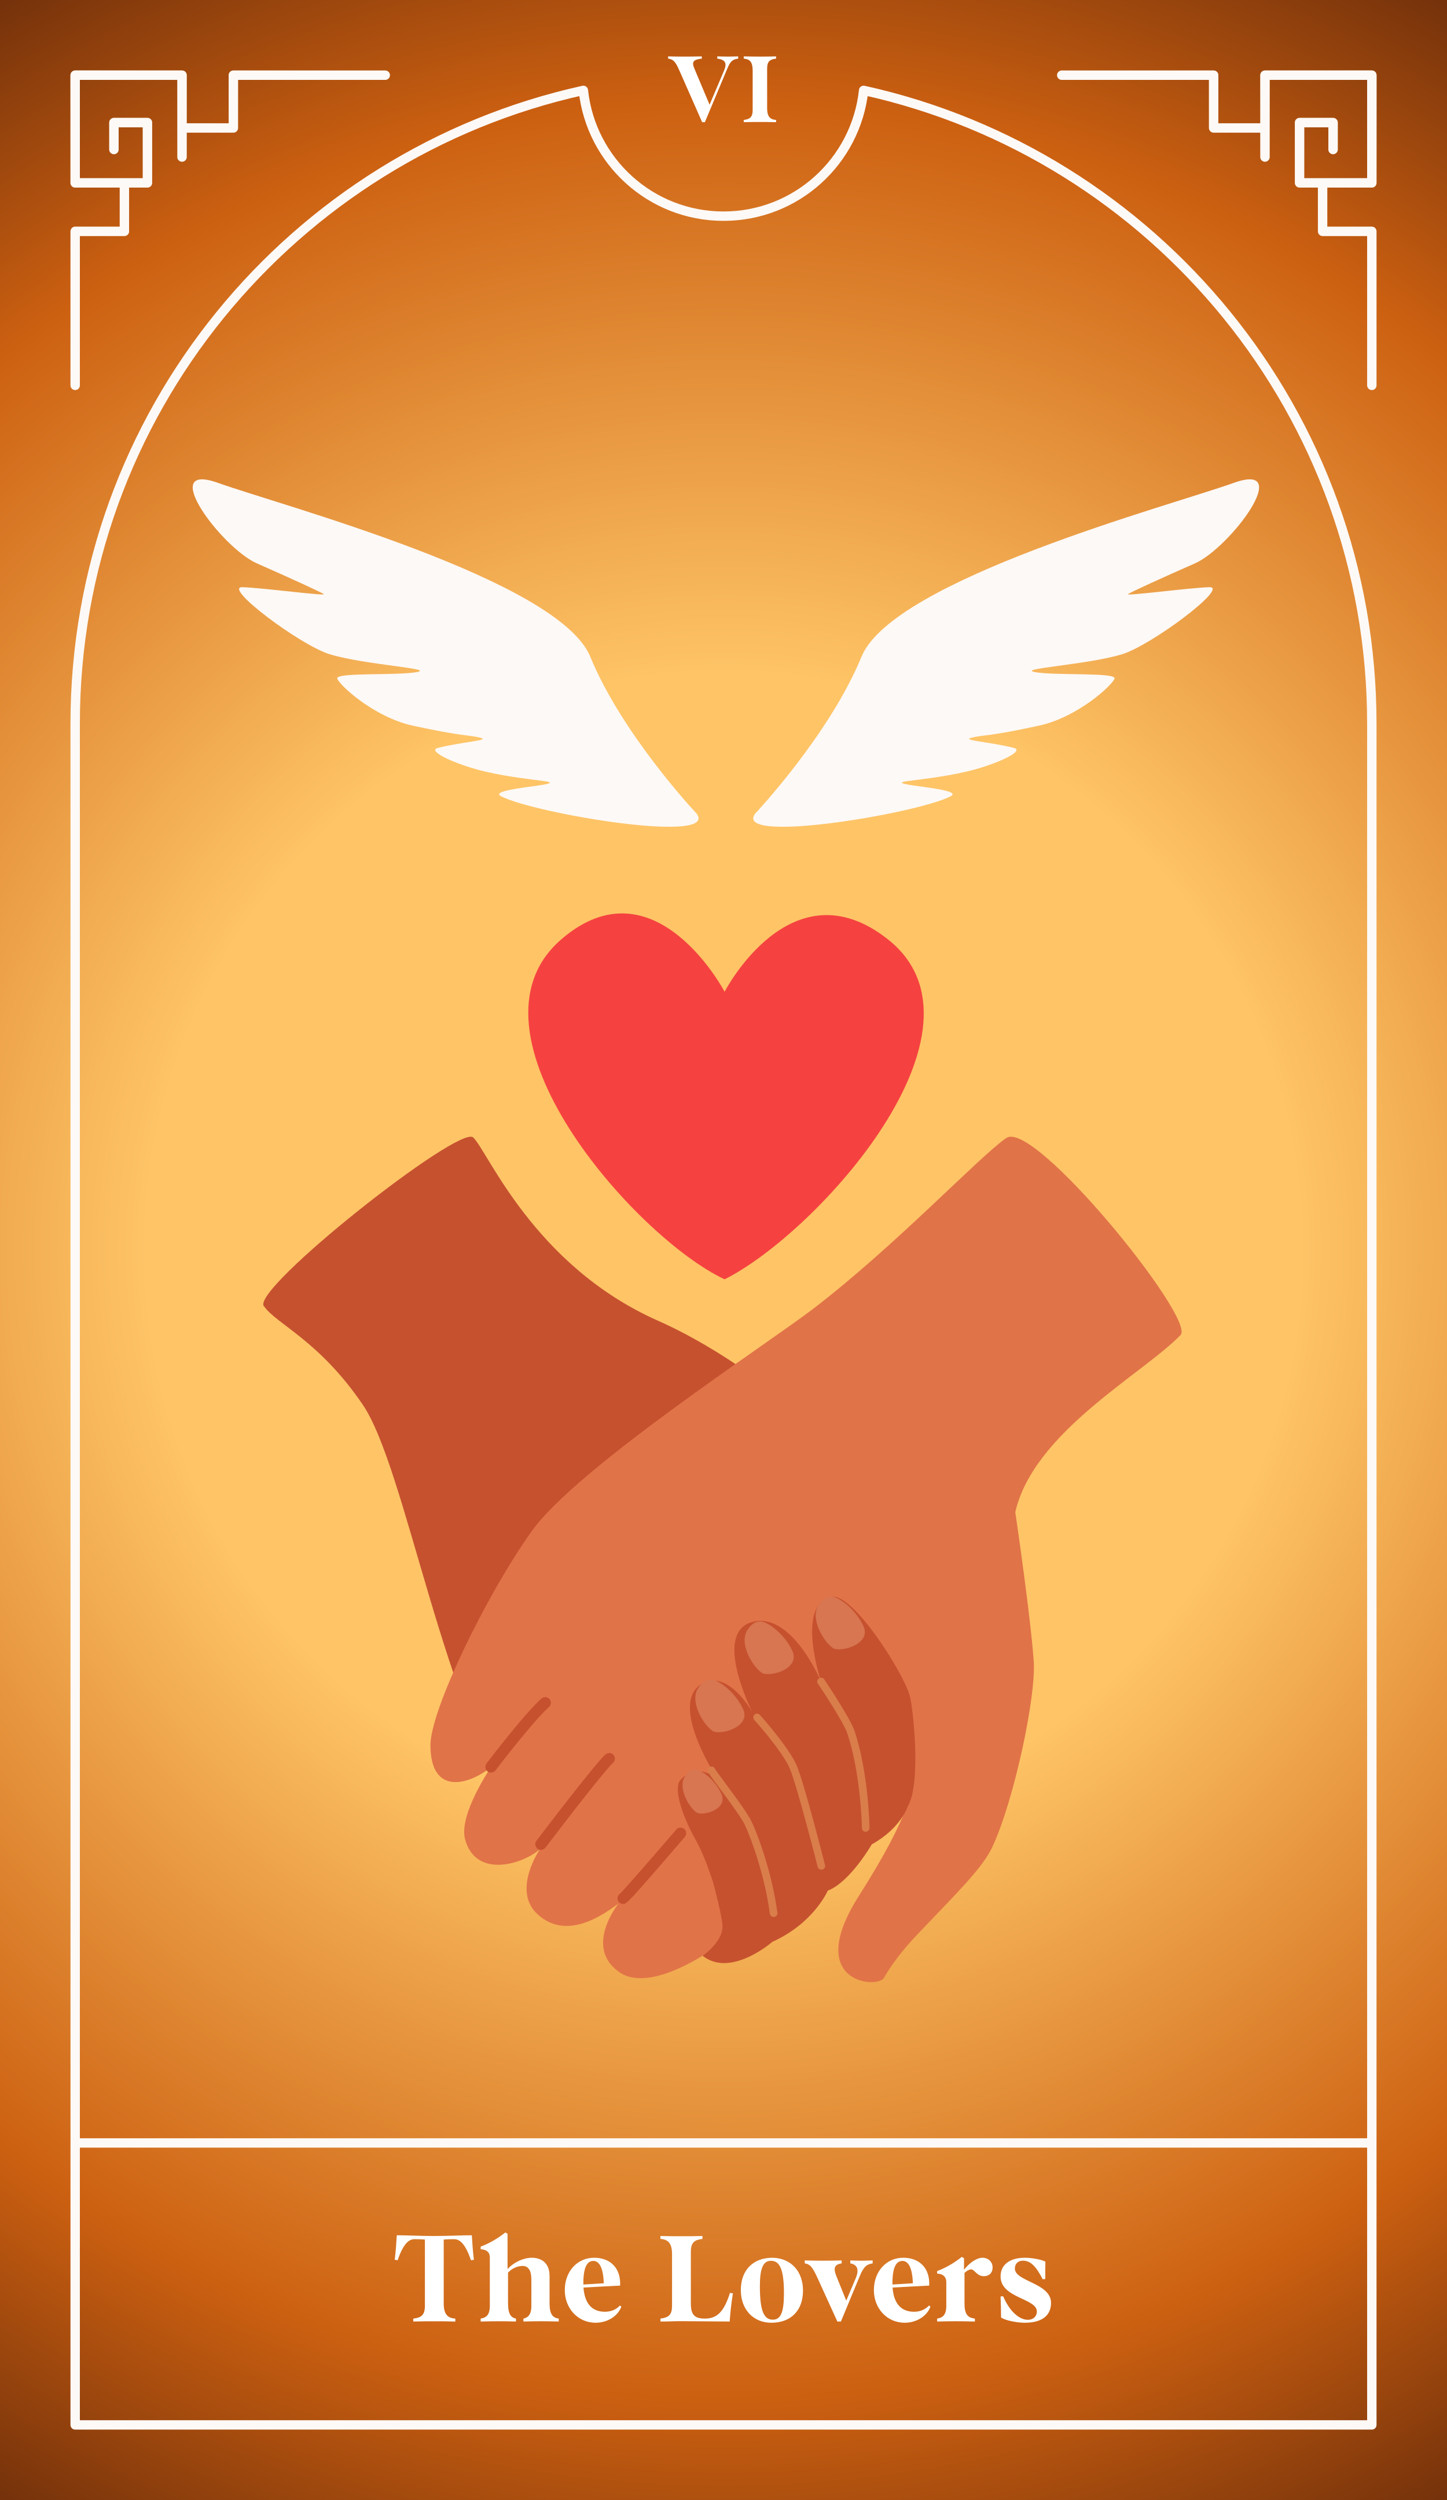 <svg width="154" height="266" viewBox="0 0 154 266" fill="none" xmlns="http://www.w3.org/2000/svg">
<rect x="0" y="0" width="154" height="266" fill="#333333" stroke="none"/>
<g clip-path="url(#clip0_1105_458)">
<rect width="154" height="266" fill="url(#paint0_diamond_1105_458)"/>
<path d="M28.09 138.963C29.361 140.846 33.949 142.6 38.6 149.441C43.252 156.282 47.131 182.084 55.662 194.011C55.662 194.011 91.991 173.859 94.921 167.324C97.866 160.789 83.299 146.415 70.004 140.508C56.708 134.6 51.864 122.351 50.35 121.015C48.837 119.679 26.802 137.079 28.073 138.963H28.09Z" fill="#C6512F"/>
<path d="M107.088 121.08C104.159 123.124 95.322 132.524 86.566 139.236C81.785 142.906 61.327 156.218 56.563 162.946C51.734 169.738 45.81 181.939 45.81 185.69C45.827 191.162 49.996 189.858 52.265 188.007C52.265 188.007 48.788 193.062 49.496 195.685C50.607 199.854 55.533 198.406 57.464 196.748C57.464 196.748 54.454 201.11 57.191 203.653C60.458 206.679 64.562 203.411 65.818 202.542C65.818 202.542 62.084 207.162 65.915 209.834C69.424 212.264 76.892 207.194 80.176 203.83C81.447 202.51 87.725 195.75 93.986 187.637C94.163 188.152 94.501 188.41 95.081 188.265C99.089 187.267 96.723 193.384 91.395 201.737C85.504 211.009 93.391 211.62 94.067 210.445C95.322 208.289 96.835 206.647 97.898 205.536C102.018 201.222 104.561 198.711 105.575 196.587C107.909 191.661 110.276 180.507 110.018 176.772C109.712 172.33 108.28 162.399 108.054 160.885C110.002 152.355 121.655 146.174 125.647 142.037C127.289 140.331 110.034 119.036 107.105 121.08H107.088Z" fill="#E17348"/>
<path d="M52.265 188.603C52.136 188.603 52.008 188.571 51.895 188.474C51.637 188.265 51.573 187.895 51.782 187.621C51.943 187.412 55.822 182.31 57.625 180.716C57.883 180.491 58.253 180.523 58.478 180.764C58.703 181.006 58.671 181.392 58.43 181.617C56.724 183.13 52.78 188.297 52.748 188.346C52.635 188.507 52.442 188.587 52.265 188.587V188.603Z" fill="#C6512F"/>
<path d="M57.577 196.828C57.448 196.828 57.319 196.796 57.206 196.699C56.949 196.49 56.884 196.12 57.094 195.846C57.737 194.993 63.419 187.541 64.45 186.655C64.707 186.446 65.093 186.462 65.303 186.72C65.512 186.977 65.48 187.348 65.238 187.573C64.53 188.168 60.554 193.287 58.059 196.571C57.947 196.732 57.754 196.812 57.577 196.812V196.828Z" fill="#C6512F"/>
<path d="M66.317 202.575C65.979 202.575 65.722 202.301 65.722 201.963C65.722 201.754 65.834 201.577 65.995 201.464C66.462 201.029 69.891 197.086 71.967 194.655C72.176 194.398 72.562 194.382 72.82 194.591C73.078 194.8 73.094 195.187 72.885 195.444C66.752 202.575 66.688 202.575 66.333 202.575H66.317Z" fill="#C6512F"/>
<path d="M74.784 208.08C74.784 208.08 76.957 206.615 76.893 204.877C76.861 203.991 76.023 200.675 75.863 200.177C75.186 198.148 74.704 196.957 73.996 195.686C72.466 192.917 71.678 190.165 72.418 189.376C74.382 187.3 76.426 189.376 76.426 189.376C76.426 189.376 70.969 181.199 74.768 179.107C77.504 177.61 80.048 182.117 80.048 182.117C80.048 182.117 75.798 173.731 80.048 172.572C84.265 171.413 87.388 178.93 87.388 178.93C87.388 178.93 84.635 170.753 88.466 169.9C90.735 169.385 96.208 178.044 96.836 180.459C97.174 181.779 98.075 189.778 96.594 192.225C96.594 192.225 95.886 194.511 92.78 196.233C92.78 196.233 90.478 200.241 88.096 201.158C88.096 201.158 86.615 204.619 82.204 206.599C82.204 206.599 77.778 210.478 74.768 208.08H74.784Z" fill="#C6512F"/>
<path d="M92.136 194.897C91.91 194.897 91.733 194.719 91.733 194.494C91.733 194.43 91.621 188.716 90.172 184.418C89.754 183.146 87.082 179.187 87.049 179.138C86.921 178.961 86.969 178.704 87.162 178.575C87.339 178.446 87.597 178.495 87.725 178.688C87.838 178.849 90.478 182.792 90.945 184.16C92.425 188.587 92.538 194.237 92.538 194.478C92.538 194.703 92.361 194.88 92.136 194.88V194.897Z" fill="#D97D4B"/>
<path d="M87.404 198.921C87.227 198.921 87.066 198.792 87.017 198.615C87.001 198.534 84.844 190.036 84.056 188.168C83.283 186.334 80.305 183.018 80.273 182.986C80.128 182.825 80.144 182.567 80.305 182.422C80.466 182.277 80.724 182.293 80.869 182.454C80.997 182.599 83.959 185.899 84.796 187.863C85.617 189.794 87.71 198.084 87.806 198.438C87.855 198.647 87.726 198.872 87.516 198.921C87.484 198.921 87.452 198.921 87.42 198.921H87.404Z" fill="#D97D4B"/>
<path d="M82.333 203.958C82.14 203.958 81.963 203.814 81.931 203.604C81.432 199.773 80.031 195.782 79.275 194.172C78.905 193.383 77.537 191.532 76.539 190.196C75.493 188.78 75.364 188.603 75.332 188.426C75.283 188.2 75.428 187.991 75.653 187.959C75.863 187.927 76.04 188.039 76.104 188.216C76.185 188.377 76.7 189.053 77.183 189.713C78.197 191.082 79.597 192.965 79.999 193.834C80.788 195.492 82.221 199.58 82.736 203.508C82.768 203.733 82.607 203.926 82.382 203.958C82.365 203.958 82.349 203.958 82.333 203.958Z" fill="#D97D4B"/>
<path d="M88.627 175.34C89.416 175.855 92.748 174.954 91.911 173.054C91.347 171.783 90.285 170.753 89.528 170.286C88.997 169.964 88.064 169.336 87.114 170.785C86.164 172.234 87.693 174.712 88.643 175.34H88.627Z" fill="#D77651"/>
<path d="M81.061 177.98C81.85 178.495 85.182 177.594 84.345 175.694C83.782 174.423 82.719 173.393 81.963 172.926C81.432 172.604 80.498 171.976 79.549 173.425C78.599 174.873 80.128 177.352 81.078 177.98H81.061Z" fill="#D77651"/>
<path d="M75.814 184.161C76.603 184.676 79.935 183.774 79.098 181.875C78.535 180.603 77.472 179.573 76.716 179.106C76.185 178.785 75.251 178.157 74.301 179.605C73.352 181.054 74.881 183.533 75.831 184.161H75.814Z" fill="#D77651"/>
<path d="M74.124 192.836C74.768 193.271 77.472 192.515 76.796 190.921C76.346 189.859 75.476 188.99 74.849 188.603C74.414 188.346 73.657 187.798 72.885 189.022C72.112 190.245 73.352 192.321 74.124 192.836Z" fill="#D77651"/>
<path d="M94.501 99.945C84.2 91.801 77.118 105.515 77.118 105.515C77.118 105.515 69.665 91.366 59.734 99.945C48.306 109.812 67.621 131.671 77.118 136.113C87.033 131.156 106.557 109.474 94.501 99.945Z" fill="#F54240"/>
<path d="M80.482 86.441C80.482 86.441 88.304 78.119 91.684 69.878C95.049 61.637 124.698 53.749 131.281 51.383C137.864 49.017 130.895 58.305 127.16 59.947C123.426 61.588 120.529 62.924 120.062 63.198C119.595 63.471 126.533 62.538 128.706 62.474C130.879 62.409 122.509 68.687 119.386 69.62C115.619 70.747 108.183 71.133 110.131 71.504C112.239 71.906 118.903 71.504 118.613 72.212C118.291 73 114.638 76.316 110.597 77.201C105.141 78.393 104.69 78.167 103.386 78.489C102.228 78.779 105.415 78.924 107.926 79.584C108.988 79.857 106.654 81.049 103.805 81.853C101.326 82.545 98.493 82.851 96.578 83.109C93.632 83.511 102.855 83.849 101.181 84.718C97.608 86.586 77.472 89.933 80.466 86.441H80.482Z" fill="#FDF9F6"/>
<path d="M74.027 86.441C74.027 86.441 66.205 78.119 62.824 69.878C59.46 61.637 29.811 53.75 23.228 51.384C16.645 49.017 23.614 58.305 27.349 59.947C31.083 61.589 33.98 62.925 34.447 63.198C34.914 63.472 27.976 62.538 25.803 62.474C23.63 62.409 32 68.687 35.123 69.621C38.889 70.747 46.326 71.133 44.378 71.504C42.27 71.906 35.606 71.504 35.896 72.212C36.218 73.001 39.871 76.317 43.911 77.202C49.368 78.393 49.819 78.168 51.123 78.489C52.281 78.779 49.094 78.924 46.583 79.584C45.521 79.858 47.855 81.049 50.704 81.853C53.183 82.546 56.016 82.852 57.931 83.109C60.877 83.511 51.654 83.85 53.328 84.719C56.901 86.586 77.037 89.934 74.043 86.441H74.027Z" fill="#FDF9F6"/>
<path d="M74.728 13L72.298 7.49C71.888 6.56 71.668 6.31 71.108 6.24V6C72.278 6.03 73.178 6.03 74.688 6V6.24C73.778 6.33 73.598 6.58 73.898 7.29L75.518 11.14L77.068 7.49C77.388 6.73 77.198 6.34 76.338 6.24V6C77.608 6.03 77.398 6.03 78.558 6V6.24C77.948 6.32 77.728 6.53 77.408 7.29L75.018 13H74.728ZM79.154 13V12.76C79.794 12.69 80.104 12.48 80.104 11.71V7.49C80.104 6.64 79.824 6.28 79.154 6.24V6C79.884 6.02 80.444 6.02 80.894 6.02C81.424 6.02 81.944 6.02 82.594 6V6.24C81.954 6.31 81.644 6.52 81.644 7.29V11.51C81.644 12.36 81.924 12.72 82.594 12.76V13C81.864 12.98 81.304 12.98 80.854 12.98C80.324 12.98 79.804 12.98 79.154 13Z" fill="white"/>
<path d="M91.914 9.616L92.022 9.128C91.883 9.097 91.737 9.127 91.622 9.21C91.507 9.293 91.432 9.421 91.417 9.563L91.914 9.616ZM62.086 9.616L62.583 9.563C62.568 9.421 62.493 9.293 62.378 9.21C62.263 9.127 62.117 9.097 61.978 9.128L62.086 9.616ZM8 258H7.5C7.5 258.276 7.724 258.5 8 258.5V258ZM146 258V258.5C146.276 258.5 146.5 258.276 146.5 258H146ZM91.417 9.563C90.638 16.836 84.48 22.5 77 22.5V23.5C84.997 23.5 91.578 17.445 92.411 9.669L91.417 9.563ZM77 22.5C69.52 22.5 63.362 16.836 62.583 9.563L61.589 9.669C62.422 17.445 69.003 23.5 77 23.5V22.5ZM8.5 77C8.5 44.253 31.48 16.872 62.194 10.104L61.978 9.128C30.816 15.994 7.5 43.773 7.5 77H8.5ZM8.5 258V77H7.5V258H8.5ZM146 257.5H8V258.5H146V257.5ZM145.5 77V258H146.5V77H145.5ZM91.806 10.104C122.52 16.872 145.5 44.253 145.5 77H146.5C146.5 43.773 123.184 15.994 92.022 9.128L91.806 10.104Z" fill="#FDF9F6"/>
<path d="M113 8H129.164V13.615H134.627M134.627 16.708V8H146V19.458H140.76M141.875 15.906V13.042H138.307V19.458H140.76M140.76 19.458V24.615H146V41" stroke="url(#paint1_linear_1105_458)" stroke-linecap="round" stroke-linejoin="round"/>
<path d="M113 8H129.164V13.615H134.627M134.627 16.708V8H146V19.458H140.76M141.875 15.906V13.042H138.307V19.458H140.76M140.76 19.458V24.615H146V41" stroke="#FDF9F6" stroke-linecap="round" stroke-linejoin="round"/>
<path d="M41 8H24.836V13.615H19.373M19.373 16.708V8H8V19.458H13.24M12.125 15.906V13.042H15.693V19.458H13.24M13.24 19.458V24.615H8V41" stroke="url(#paint2_linear_1105_458)" stroke-linecap="round" stroke-linejoin="round"/>
<path d="M41 8H24.836V13.615H19.373M19.373 16.708V8H8V19.458H13.24M12.125 15.906V13.042H15.693V19.458H13.24M13.24 19.458V24.615H8V41" stroke="#FDF9F6" stroke-linecap="round" stroke-linejoin="round"/>
<path d="M146 228H8" stroke="#FDF9F6" stroke-linejoin="round"/>
<path d="M43.986 247V246.688C44.819 246.597 45.221 246.324 45.221 245.323V238.277C44.858 238.251 44.675 238.238 44.117 238.238C43.557 238.238 42.947 238.641 42.322 240.474L42.011 240.435C42.114 239.564 42.179 238.693 42.231 237.822C43.453 237.822 44.559 237.9 46.184 237.9C47.834 237.9 48.965 237.822 50.214 237.822C50.266 238.693 50.331 239.564 50.434 240.435L50.123 240.474C49.498 238.641 48.888 238.238 48.328 238.238C47.77 238.238 47.587 238.251 47.224 238.277V245.063C47.224 246.168 47.587 246.636 48.459 246.688V247C47.51 246.974 46.782 246.974 46.197 246.974C45.508 246.974 44.831 246.974 43.986 247ZM51.156 247V246.688C51.728 246.597 52.131 246.324 52.131 245.323V240.175C52.131 239.642 51.819 239.356 51.156 239.304V239.031C52.027 238.706 52.911 238.212 53.782 237.523L54.016 237.666V241.423C54.705 240.669 55.732 240.214 56.603 240.214C57.422 240.214 58.488 240.604 58.488 242.151V245.063C58.488 246.233 58.826 246.597 59.463 246.688V247C58.072 246.961 56.967 246.961 55.706 247V246.688C56.148 246.597 56.551 246.324 56.551 245.323V242.541C56.551 241.54 56.213 241.085 55.628 241.085C55.069 241.085 54.484 241.345 54.068 241.8V245.063C54.068 246.233 54.406 246.597 54.913 246.688V247C53.652 246.961 52.547 246.961 51.156 247ZM63.385 247.13C61.513 247.13 60.109 245.609 60.109 243.659C60.109 241.644 61.461 240.214 63.229 240.214C64.945 240.214 66.089 241.306 65.998 243.178C64.607 243.243 63.346 243.321 62.098 243.386C62.228 245.128 63.034 245.96 64.386 245.96C65.062 245.96 65.608 245.7 65.972 245.297L66.128 245.414C65.764 246.428 64.646 247.13 63.385 247.13ZM62.085 243.061C62.891 243.022 63.567 242.97 64.256 242.931C64.204 241.215 63.749 240.552 63.151 240.552C62.475 240.552 62.098 241.241 62.085 242.853V243.061ZM70.288 247V246.688C71.186 246.571 71.523 246.272 71.523 245.323V239.837C71.523 238.732 71.159 238.264 70.288 238.212V237.9C71.237 237.926 71.966 237.926 72.55 237.926C73.24 237.926 73.915 237.926 74.76 237.9V238.212C73.928 238.303 73.525 238.576 73.525 239.577V245.063C73.525 246.285 73.915 246.688 75.02 246.688C76.269 246.688 77.035 246.025 77.686 243.958L77.998 243.997C77.79 245.336 77.725 246.129 77.659 247C76.243 247 73.981 246.961 72.55 246.961C71.602 246.961 71.237 247 70.288 247ZM82.094 247.13C80.183 247.13 78.857 245.739 78.844 243.685C78.831 241.553 80.131 240.214 82.211 240.214C84.161 240.253 85.461 241.631 85.461 243.711C85.461 245.83 84.174 247.13 82.094 247.13ZM82.25 246.805C83.082 246.805 83.42 246.025 83.433 244.114C83.446 241.566 83.043 240.539 82.055 240.539C81.223 240.539 80.872 241.319 80.872 243.243C80.872 245.778 81.262 246.805 82.25 246.805ZM89.118 247L87.038 242.437C86.492 241.241 86.245 240.903 85.647 240.812V240.5C87.038 240.539 88.182 240.539 89.573 240.5V240.812C88.858 240.929 88.637 241.241 89.014 242.177L90.067 244.777L91.055 242.437C91.484 241.449 91.224 240.942 90.496 240.812V240.5C91.757 240.539 91.484 240.539 92.875 240.5V240.812C92.199 240.916 91.913 241.189 91.497 242.177L89.495 247H89.118ZM96.281 247.13C94.409 247.13 93.005 245.609 93.005 243.659C93.005 241.644 94.357 240.214 96.125 240.214C97.841 240.214 98.985 241.306 98.894 243.178C97.503 243.243 96.242 243.321 94.994 243.386C95.124 245.128 95.93 245.96 97.282 245.96C97.958 245.96 98.504 245.7 98.868 245.297L99.024 245.414C98.66 246.428 97.542 247.13 96.281 247.13ZM94.981 243.061C95.787 243.022 96.463 242.97 97.152 242.931C97.1 241.215 96.645 240.552 96.047 240.552C95.371 240.552 94.994 241.241 94.981 242.853V243.061ZM99.737 247V246.688C100.309 246.597 100.712 246.324 100.712 245.323V242.775C100.712 242.268 100.348 241.904 99.737 241.904V241.631C100.608 241.306 101.492 240.812 102.363 240.123L102.597 240.266V241.488C103.221 240.708 103.975 240.214 104.56 240.214C105.171 240.214 105.639 240.643 105.639 241.241C105.639 241.826 105.275 242.177 104.703 242.177C103.962 242.177 103.715 241.449 103.351 241.449C103.156 241.449 102.87 241.618 102.649 241.826V245.063C102.649 246.233 102.987 246.597 103.754 246.688V247C102.233 246.961 101.128 246.961 99.737 247ZM109.049 247.13C108.243 247.13 106.969 246.883 106.54 246.571C106.54 245.83 106.514 245.076 106.488 244.335L106.761 244.309C107.463 245.96 108.503 246.818 109.4 246.818C109.972 246.818 110.349 246.441 110.349 245.934C110.349 244.517 106.488 244.53 106.488 242.203C106.488 240.929 107.502 240.214 109.075 240.214C109.803 240.214 110.817 240.396 111.259 240.63C111.246 241.241 111.233 241.865 111.246 242.476L110.973 242.502C110.245 241.085 109.66 240.526 108.867 240.526C108.334 240.526 108.009 240.864 108.009 241.371C108.009 242.749 111.857 242.892 111.857 245.011C111.857 246.311 110.973 247.13 109.049 247.13Z" fill="white"/>
</g>
<defs>
<radialGradient id="paint0_diamond_1105_458" cx="0" cy="0" r="1" gradientUnits="userSpaceOnUse" gradientTransform="translate(77 133) rotate(90) scale(172 172)">
<stop offset="0.35" stop-color="#FEC466"/>
<stop offset="0.697" stop-color="#CC6011"/>
<stop offset="1" stop-color="#371106"/>
</radialGradient>
<linearGradient id="paint1_linear_1105_458" x1="114" y1="39.278" x2="138.274" y2="2.852" gradientUnits="userSpaceOnUse">
<stop stop-color="#FDE9B8"/>
<stop offset="0.281" stop-color="#B2752E"/>
<stop offset="0.667" stop-color="#BB7226"/>
<stop offset="1" stop-color="#FDE8B7"/>
</linearGradient>
<linearGradient id="paint2_linear_1105_458" x1="40" y1="39.278" x2="15.726" y2="2.852" gradientUnits="userSpaceOnUse">
<stop stop-color="#FDE9B8"/>
<stop offset="0.281" stop-color="#B2752E"/>
<stop offset="0.667" stop-color="#BB7226"/>
<stop offset="1" stop-color="#FDE8B7"/>
</linearGradient>
<clipPath id="clip0_1105_458">
<rect width="154" height="266" fill="white"/>
</clipPath>
</defs>
</svg>
